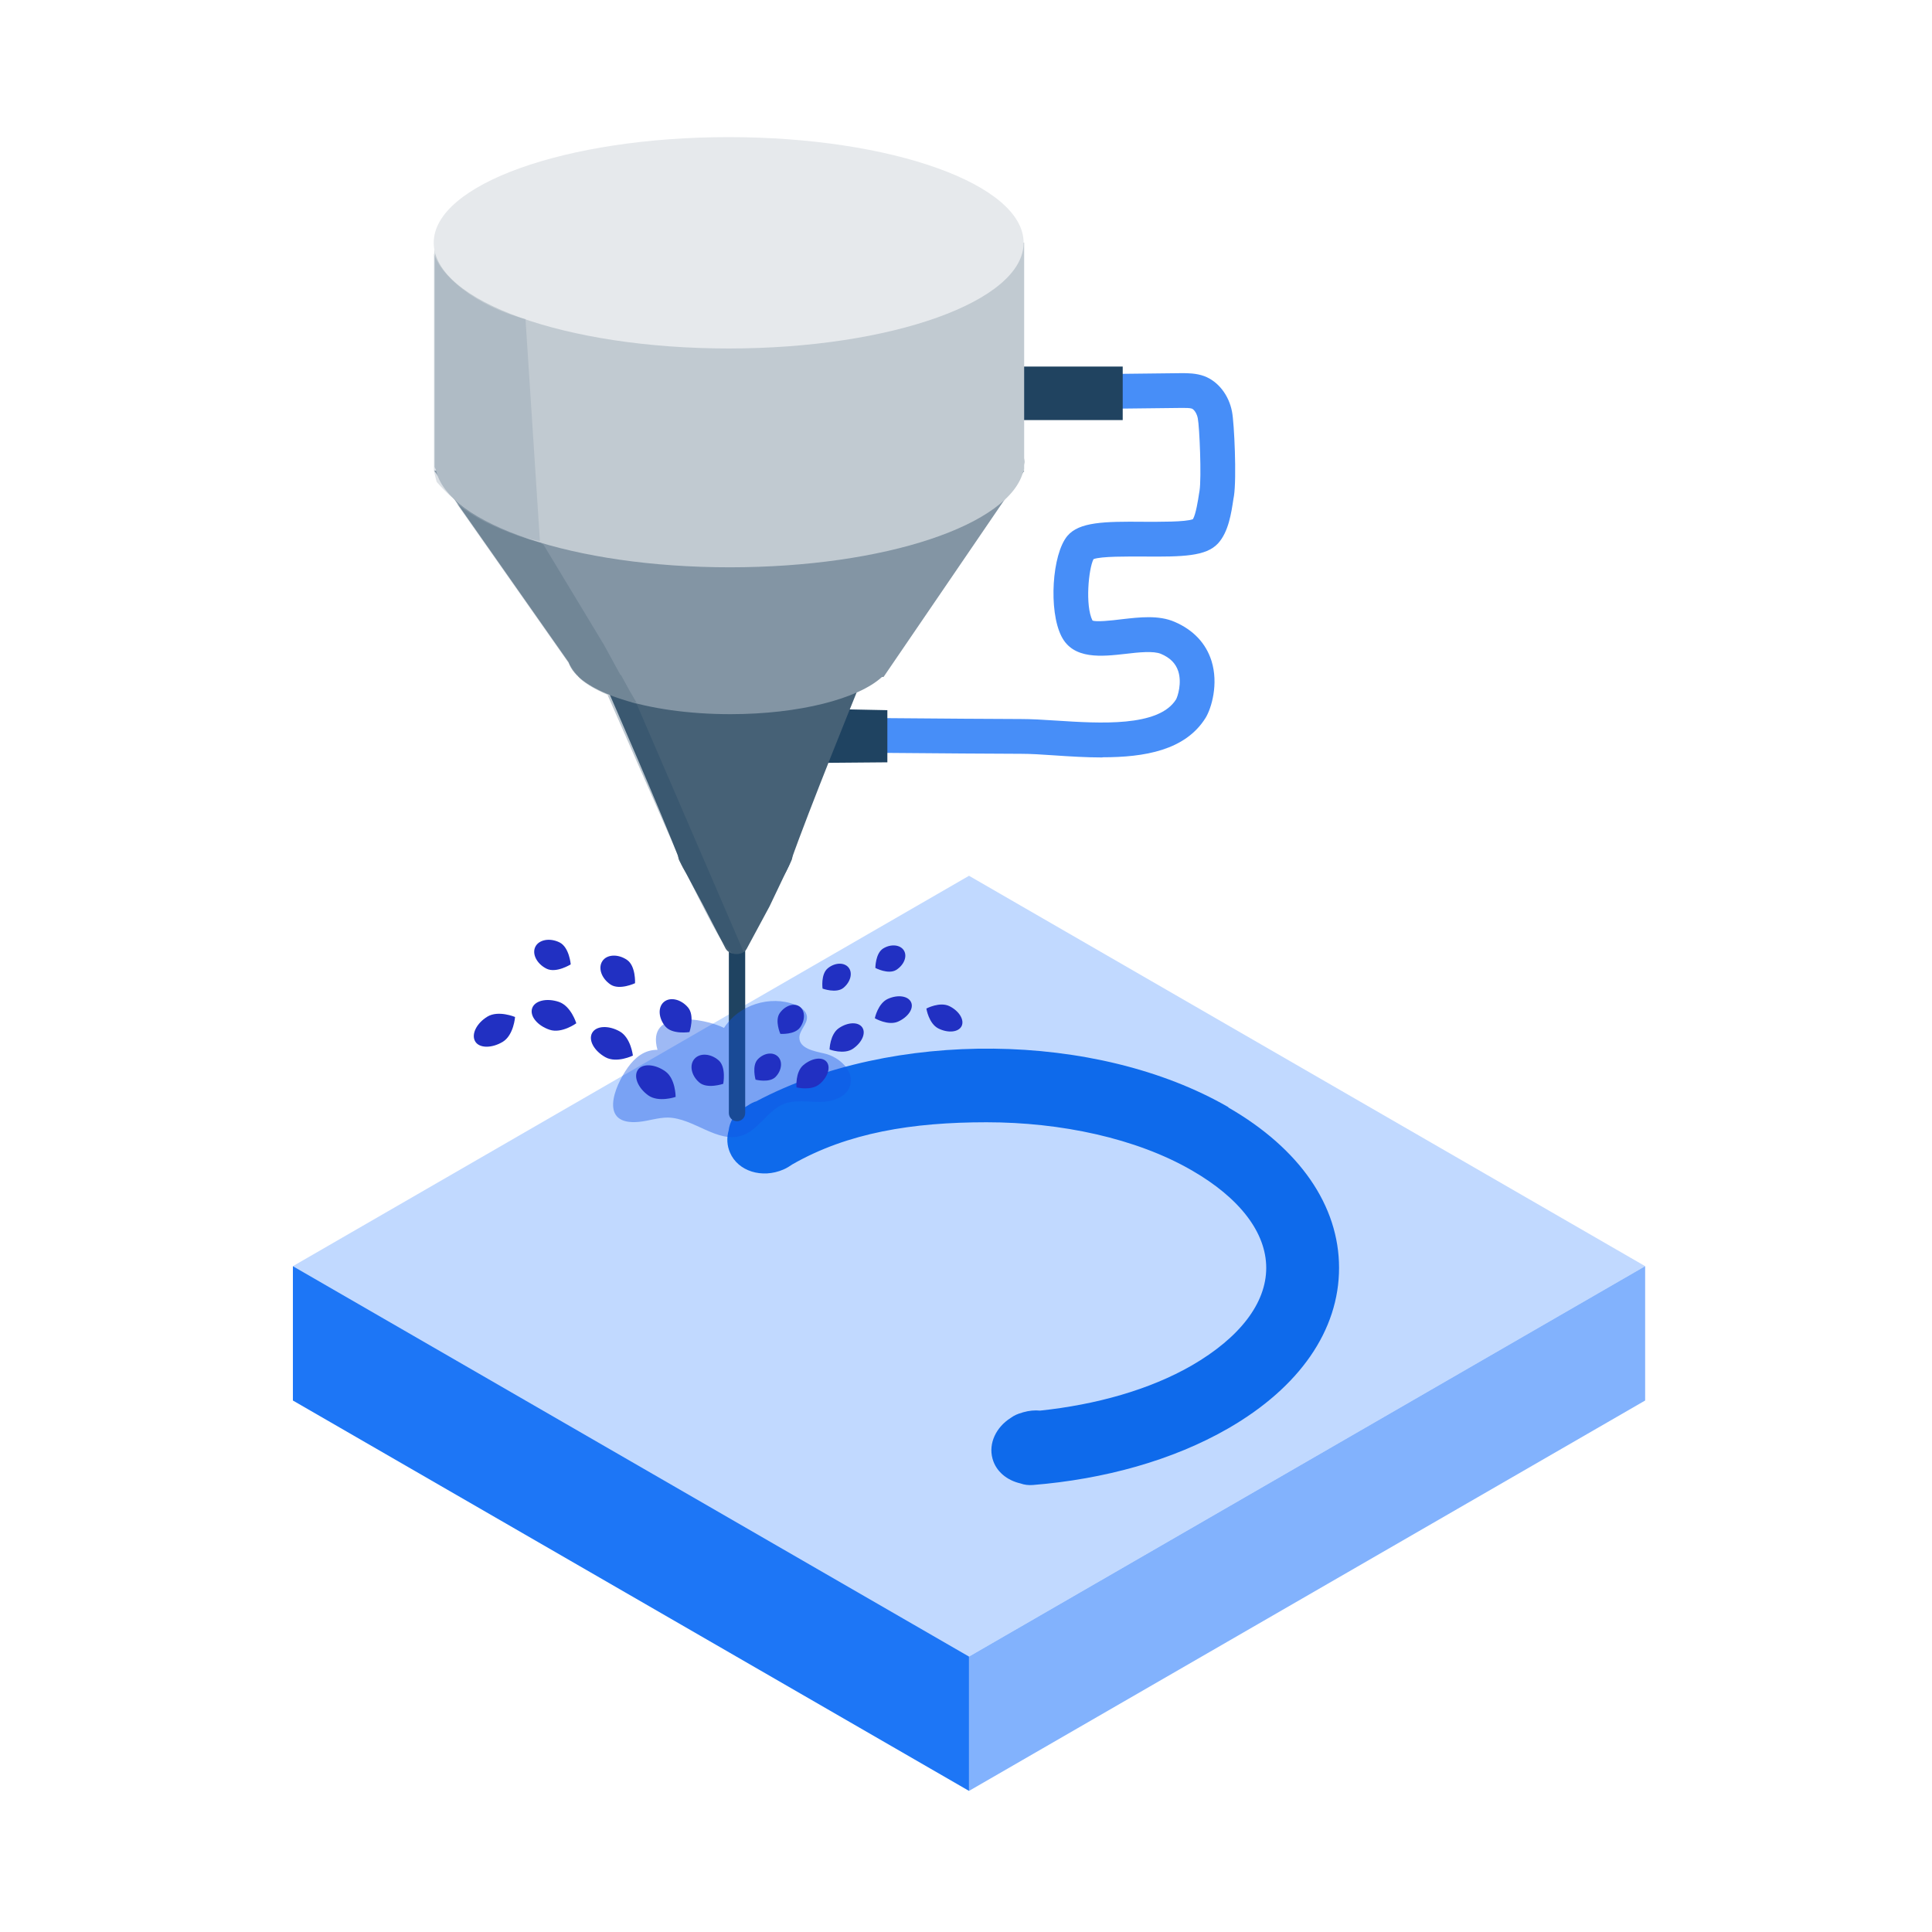 <svg width="118" height="118" viewBox="0 0 118 118" fill="none" xmlns="http://www.w3.org/2000/svg">
<path d="M67.329 46.263C66.331 46.263 65.323 46.199 64.388 46.135C63.635 46.082 62.945 46.04 62.361 46.04C60.705 46.04 57.35 46.008 54.516 45.987L50.779 45.955V43.832L54.537 43.864C57.361 43.885 60.705 43.916 62.361 43.916C62.987 43.916 63.73 43.959 64.526 44.012C67.159 44.182 70.769 44.416 71.83 42.717C71.926 42.547 72.202 41.709 71.957 40.976C71.798 40.509 71.459 40.169 70.906 39.936C70.45 39.745 69.548 39.84 68.741 39.936C67.318 40.095 65.546 40.307 64.824 38.853C64.038 37.292 64.251 33.853 65.195 32.728C65.917 31.878 67.435 31.846 69.856 31.868C70.822 31.868 72.403 31.889 72.86 31.709C73.04 31.411 73.178 30.52 73.231 30.169L73.263 29.978C73.391 29.161 73.263 26.072 73.157 25.551C73.104 25.265 72.945 25.021 72.796 24.957C72.669 24.914 72.425 24.914 72.202 24.914L68.422 24.957L68.401 22.834L72.18 22.791C72.541 22.791 73.051 22.791 73.55 22.972C74.399 23.29 75.057 24.129 75.248 25.148C75.386 25.849 75.535 29.203 75.365 30.297L75.333 30.477C75.206 31.326 75.036 32.494 74.388 33.195C73.656 33.98 72.255 34.012 69.834 33.991C68.858 33.991 67.265 33.97 66.788 34.15C66.49 34.723 66.267 36.984 66.724 37.897C66.926 38.004 67.913 37.897 68.497 37.823C69.611 37.696 70.769 37.558 71.745 37.982C72.881 38.471 73.656 39.288 73.996 40.371C74.431 41.772 73.996 43.248 73.635 43.842C72.393 45.838 69.887 46.252 67.34 46.252L67.329 46.263Z" fill="#478EF8"/>
<path d="M68.571 22.388H62.021V25.657H68.571V22.388Z" fill="#204360"/>
<path d="M54.197 46.56L50.429 46.592L51.597 43.322L54.197 43.375V46.56Z" fill="#1F4361"/>
<path d="M59.184 101.176L17.889 77.333L59.184 53.49L100.48 77.333L59.184 101.176Z" fill="#C1D9FF"/>
<path d="M100.48 85.539L59.185 109.382V101.176L100.48 77.333V85.539Z" fill="#82B2FD"/>
<path d="M59.184 109.382L17.889 85.539V77.333L59.184 101.176V109.382Z" fill="#1D76F6"/>
<path d="M75.023 67.62C66.966 62.97 54.471 62.864 46.18 67.27C46.148 67.28 46.106 67.291 46.074 67.302C45.894 67.376 45.724 67.482 45.565 67.588C45.543 67.588 45.533 67.609 45.511 67.62C45.458 67.652 45.405 67.684 45.352 67.716C44.843 68.023 44.567 68.522 44.503 69.043C44.376 69.488 44.397 69.966 44.588 70.401C45.076 71.537 46.541 71.994 47.847 71.431C48.049 71.346 48.229 71.229 48.399 71.113C51.785 69.18 55.724 68.544 60.257 68.544C64.79 68.544 69.397 69.52 72.794 71.484C75.724 73.172 77.337 75.285 77.337 77.439C77.337 79.594 75.724 81.696 72.794 83.395C70.214 84.881 66.945 85.794 63.526 86.155C63.197 86.123 62.858 86.155 62.518 86.251C62.486 86.251 62.454 86.272 62.422 86.282C62.168 86.346 61.934 86.452 61.732 86.601C60.841 87.163 60.363 88.151 60.618 89.085C60.83 89.871 61.499 90.412 62.327 90.603C62.56 90.688 62.815 90.72 63.081 90.699C67.422 90.348 71.616 89.202 75.023 87.238C79.386 84.722 81.785 81.24 81.785 77.439C81.785 73.639 79.386 70.157 75.023 67.641V67.62Z" fill="#0E6AEB"/>
<path d="M45.514 40.01C45.514 39.734 45.29 39.511 45.015 39.511C44.739 39.511 44.516 39.734 44.516 40.01V67.982C44.516 68.258 44.739 68.481 45.015 68.481C45.29 68.481 45.514 68.258 45.514 67.982V40.01Z" fill="#1F4361"/>
<path d="M47.191 54.458L42.923 54.49C42.849 54.479 41.873 53.481 41.554 52.653C40.386 49.596 37.202 42.335 37.202 42.335C36.618 39.797 38.55 39.383 39.389 39.383H51.182C52.021 39.383 53.242 40.286 52.329 42.271C52.329 42.271 49.389 49.5 48.306 52.589C48.008 53.428 47.265 54.405 47.191 54.458Z" fill="#466176"/>
<path d="M44.898 51.613H47.785C48.253 51.613 48.55 52.165 48.316 52.6L47 55.36L45.599 57.961C45.365 58.396 44.548 58.364 44.314 57.929L42.945 55.286L41.501 52.589C41.267 52.154 41.565 51.602 42.032 51.602H44.919L44.898 51.613Z" fill="#466176"/>
<path d="M62.573 28.747H26.522L34.728 40.445C35.27 42.228 39.484 43.619 44.611 43.619C48.826 43.619 52.425 42.674 53.868 41.347H53.964L62.563 28.747H62.573Z" fill="#8395A4"/>
<path d="M62.552 28.428C62.552 28.354 62.584 28.279 62.584 28.205C62.584 28.131 62.563 28.056 62.552 27.982V14.819H26.544V28.524L26.618 28.672C27.297 32.016 35.068 34.649 44.569 34.649C54.07 34.649 61.734 32.048 62.51 28.736L62.552 28.683V28.407V28.428Z" fill="#C1CAD1"/>
<path d="M44.505 21.284C54.455 21.284 62.52 18.394 62.52 14.829C62.52 11.265 54.455 8.375 44.505 8.375C34.556 8.375 26.49 11.265 26.49 14.829C26.49 18.394 34.556 21.284 44.505 21.284Z" fill="#E6E9EC"/>
<g opacity="0.28">
<path d="M32.096 19.49L32.977 33.046C30.11 32.526 27.849 30.806 26.681 29.447C26.639 29.384 26.522 28.8 26.501 28.747V15.456C26.851 16.783 29.006 18.694 32.106 19.49H32.096Z" fill="#8395A4"/>
</g>
<path opacity="0.29" d="M37.892 41.22L37.393 40.307L36.894 39.394L33.189 33.258C33.093 33.237 33.051 33.142 32.966 33.131C32.308 32.972 30.864 32.494 29.686 31.899C28.688 31.401 27.902 30.764 27.902 30.764L35.238 41.22H35.28C35.28 41.22 35.301 41.305 35.333 41.337C35.577 41.708 37.191 42.706 38.889 42.929L38.433 42.154L37.923 41.22H37.892Z" fill="#466176"/>
<path opacity="0.3" d="M37.106 42.441L38.889 43.004L45.492 58.311C45.492 58.311 45.45 59.341 44.059 57.409C43.529 56.677 41.639 52.759 41.639 52.759L37.106 42.441Z" fill="#1F4361"/>
<path opacity="0.41" d="M44.227 62.772C45.116 61.379 47.036 60.764 48.572 61.368C48.901 61.499 49.252 61.73 49.285 62.092C49.328 62.553 48.813 62.925 48.824 63.386C48.835 64.034 49.702 64.198 50.338 64.341C51.292 64.549 52.246 65.471 51.895 66.381C51.632 67.061 50.776 67.302 50.053 67.302C49.328 67.302 48.561 67.16 47.88 67.423C46.882 67.818 46.345 69.003 45.324 69.354C43.822 69.859 42.373 68.279 40.783 68.257C40.19 68.257 39.609 68.465 39.017 68.52C36.57 68.751 37.503 66.381 38.347 65.196C38.786 64.582 39.368 64.11 40.157 64.121C39.434 61.576 42.988 62.169 44.227 62.783V62.772Z" fill="#1255E2"/>
<path d="M52.093 64.055C51.544 64.428 50.667 64.099 50.667 64.099C50.667 64.099 50.689 63.167 51.237 62.794C51.786 62.421 52.422 62.399 52.663 62.75C52.905 63.101 52.641 63.682 52.093 64.055Z" fill="#2130C2"/>
<path d="M57.315 62.816C56.722 62.52 56.58 61.598 56.58 61.598C56.58 61.598 57.403 61.159 57.995 61.456C58.587 61.752 58.916 62.3 58.73 62.673C58.543 63.046 57.907 63.112 57.315 62.816Z" fill="#2130C2"/>
<path d="M54.846 62.399C54.232 62.662 53.431 62.191 53.431 62.191C53.431 62.191 53.618 61.28 54.232 61.006C54.846 60.731 55.472 60.83 55.647 61.214C55.823 61.598 55.461 62.125 54.846 62.399Z" fill="#2130C2"/>
<path d="M48.868 62.75C48.539 63.211 47.661 63.145 47.661 63.145C47.661 63.145 47.299 62.333 47.628 61.872C47.957 61.412 48.495 61.236 48.835 61.477C49.175 61.719 49.197 62.289 48.868 62.75Z" fill="#2130C2"/>
<path d="M51.511 60.337C51.073 60.688 50.239 60.38 50.239 60.38C50.239 60.38 50.118 59.503 50.557 59.141C50.996 58.779 51.566 58.768 51.83 59.097C52.093 59.426 51.95 59.975 51.511 60.337Z" fill="#2130C2"/>
<path d="M54.737 59.24C54.254 59.536 53.464 59.119 53.464 59.119C53.464 59.119 53.464 58.23 53.936 57.934C54.408 57.638 54.989 57.693 55.209 58.055C55.428 58.417 55.209 58.943 54.737 59.24Z" fill="#2130C2"/>
<path d="M50.063 66.206C49.559 66.644 48.648 66.414 48.648 66.414C48.648 66.414 48.561 65.481 49.065 65.054C49.57 64.626 50.206 64.527 50.48 64.845C50.755 65.163 50.568 65.778 50.063 66.206Z" fill="#2130C2"/>
<path d="M47.376 65.767C47.003 66.162 46.147 65.942 46.147 65.942C46.147 65.942 45.906 65.098 46.279 64.703C46.652 64.308 47.2 64.231 47.508 64.527C47.815 64.823 47.749 65.372 47.376 65.767Z" fill="#2130C2"/>
<path d="M36.976 64.571C37.667 64.955 38.655 64.472 38.655 64.472C38.655 64.472 38.534 63.375 37.843 62.991C37.152 62.607 36.406 62.651 36.164 63.09C35.923 63.529 36.285 64.187 36.976 64.571V64.571Z" fill="#2130C2"/>
<path d="M30.712 63.628C31.381 63.211 31.458 62.114 31.458 62.114C31.458 62.114 30.438 61.686 29.769 62.092C29.1 62.498 28.771 63.178 29.023 63.606C29.275 64.033 30.043 64.033 30.712 63.628Z" fill="#2130C2"/>
<path d="M33.565 62.893C34.31 63.145 35.199 62.498 35.199 62.498C35.199 62.498 34.881 61.445 34.135 61.192C33.389 60.94 32.654 61.115 32.5 61.587C32.347 62.059 32.819 62.64 33.565 62.893Z" fill="#2130C2"/>
<path d="M40.64 62.695C41.068 63.2 42.11 63.035 42.11 63.035C42.11 63.035 42.45 62.037 42.022 61.532C41.595 61.028 40.936 60.874 40.553 61.192C40.169 61.51 40.212 62.191 40.64 62.695Z" fill="#2130C2"/>
<path d="M37.283 60.128C37.832 60.501 38.786 60.051 38.786 60.051C38.786 60.051 38.841 58.998 38.293 58.625C37.744 58.252 37.064 58.285 36.79 58.702C36.515 59.119 36.735 59.755 37.283 60.128V60.128Z" fill="#2130C2"/>
<path d="M33.378 59.163C33.971 59.459 34.859 58.9 34.859 58.9C34.859 58.9 34.771 57.857 34.179 57.561C33.587 57.265 32.917 57.386 32.698 57.824C32.478 58.263 32.786 58.867 33.378 59.163Z" fill="#2130C2"/>
<path d="M39.587 66.897C40.223 67.357 41.266 66.995 41.266 66.995C41.266 66.995 41.266 65.887 40.64 65.438C40.015 64.988 39.247 64.933 38.962 65.339C38.677 65.745 38.962 66.447 39.587 66.897Z" fill="#2130C2"/>
<path d="M42.703 66.107C43.185 66.535 44.173 66.195 44.173 66.195C44.173 66.195 44.37 65.174 43.887 64.757C43.405 64.341 42.746 64.297 42.417 64.67C42.088 65.043 42.22 65.69 42.703 66.107Z" fill="#2130C2"/>
</svg>

